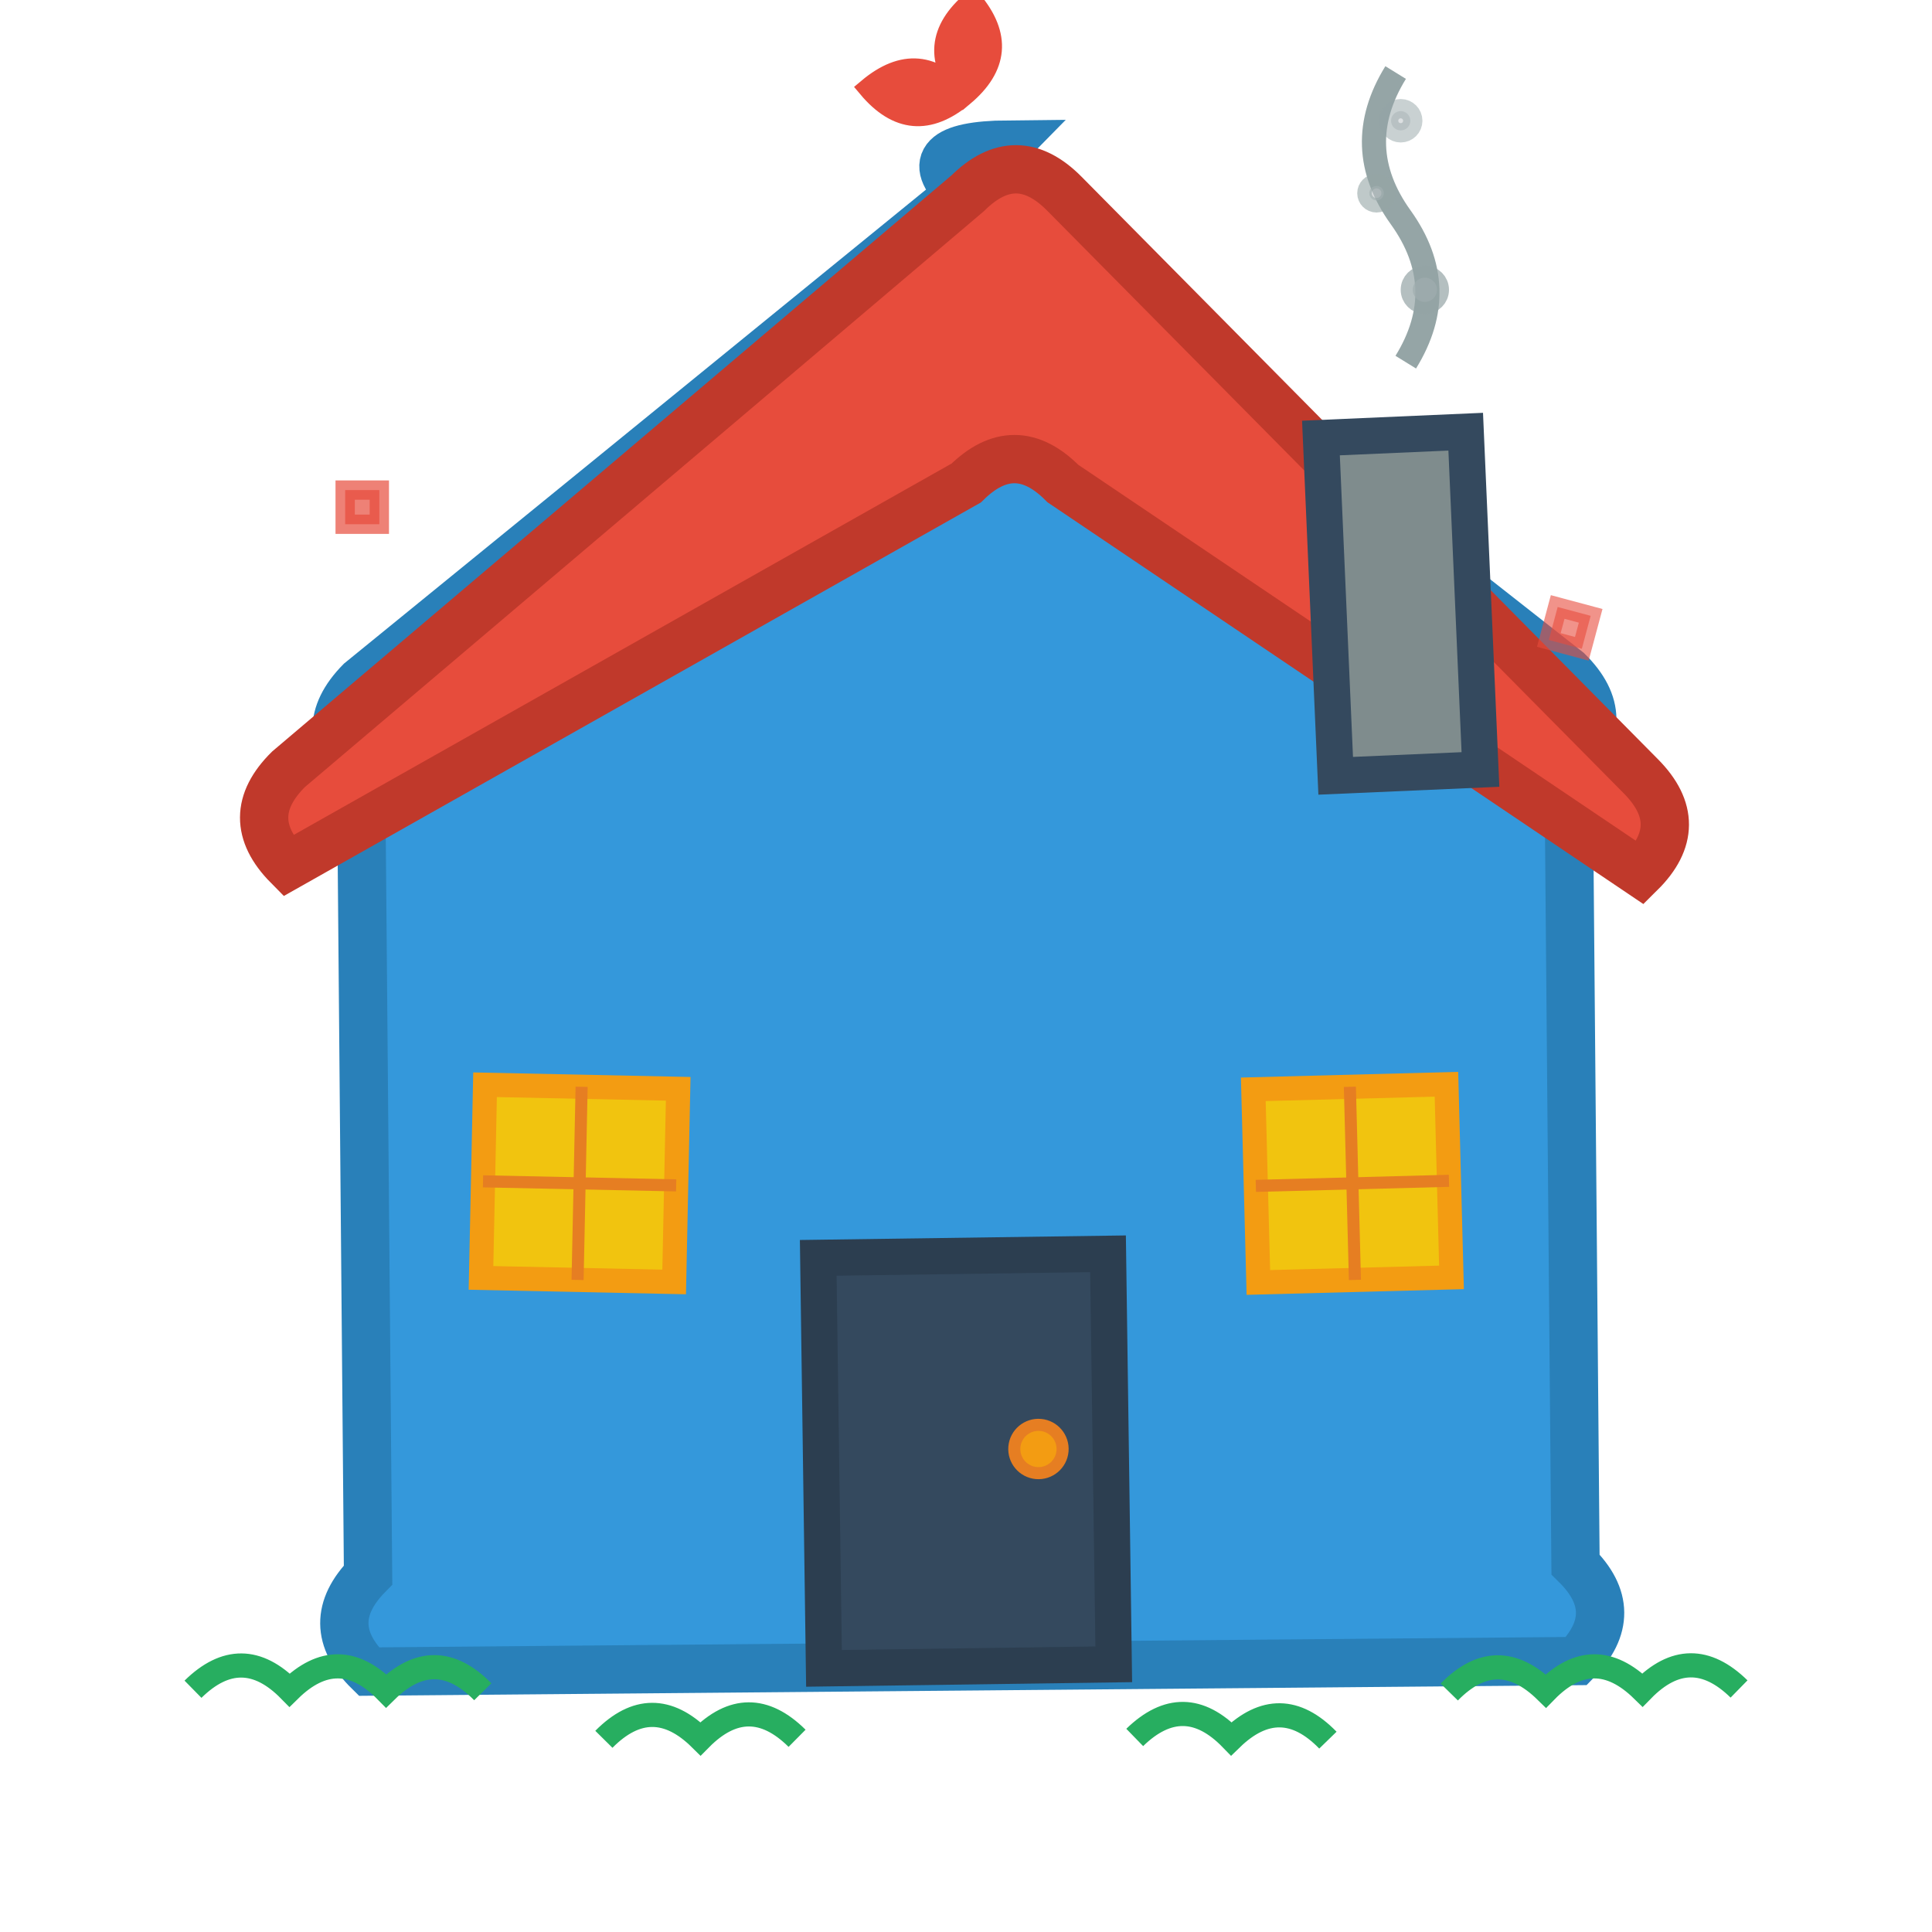 <svg xmlns="http://www.w3.org/2000/svg" viewBox="0 0 80 80" width="80" height="80">
  <defs>
    <filter id="handdrawn">
      <feTurbulence baseFrequency="0.04" numOctaves="3" result="noise"/>
      <feDisplacementMap in="SourceGraphic" in2="noise" scale="0.6"/>
    </filter>
  </defs>
  
  <!-- Hand-drawn house outline -->
  <path d="M40 8 Q38 6 42 6 L40 8 L65 28 Q67 30 65 32 L65 65 Q67 67 65 69 L15 69 Q13 67 15 65 L15 32 Q13 30 15 28 L40 8 Z" 
        fill="#3498db" 
        stroke="#2980b9" 
        stroke-width="2" 
        filter="url(#handdrawn)"
        transform="rotate(-0.5 40 37.5)"/>
  
  <!-- Hand-drawn roof -->
  <path d="M12 32 L40 8 Q42 6 44 8 L68 32 Q70 34 68 36 L44 20 Q42 18 40 20 L12 36 Q10 34 12 32 Z" 
        fill="#e74c3c" 
        stroke="#c0392b" 
        stroke-width="2" 
        filter="url(#handdrawn)"
        transform="rotate(0.3 40 22)"/>
  
  <!-- Hand-drawn door -->
  <rect x="34" y="52" width="12" height="17" 
        fill="#34495e" 
        stroke="#2c3e50" 
        stroke-width="1.5"
        filter="url(#handdrawn)"
        transform="rotate(-0.8 40 60.5)"/>
  
  <!-- Hand-drawn door handle -->
  <circle cx="43" cy="60" r="1" 
          fill="#f39c12" 
          stroke="#e67e22" 
          stroke-width="0.5"
          transform="rotate(5 43 60)"/>
  
  <!-- Hand-drawn windows -->
  <rect x="20" y="45" width="8" height="8" 
        fill="#f1c40f" 
        stroke="#f39c12" 
        stroke-width="1"
        filter="url(#handdrawn)"
        transform="rotate(1.2 24 49)"/>
        
  <rect x="52" y="45" width="8" height="8" 
        fill="#f1c40f" 
        stroke="#f39c12" 
        stroke-width="1"
        filter="url(#handdrawn)"
        transform="rotate(-1.5 56 49)"/>
  
  <!-- Window crosses -->
  <line x1="24" y1="45" x2="24" y2="53" stroke="#e67e22" stroke-width="0.5" transform="rotate(1.2 24 49)"/>
  <line x1="20" y1="49" x2="28" y2="49" stroke="#e67e22" stroke-width="0.5" transform="rotate(1.2 24 49)"/>
  
  <line x1="56" y1="45" x2="56" y2="53" stroke="#e67e22" stroke-width="0.5" transform="rotate(-1.5 56 49)"/>
  <line x1="52" y1="49" x2="60" y2="49" stroke="#e67e22" stroke-width="0.5" transform="rotate(-1.5 56 49)"/>
  
  <!-- Hand-drawn chimney -->
  <rect x="55" y="18" width="6" height="14" 
        fill="#7f8c8d" 
        stroke="#34495e" 
        stroke-width="1.5"
        filter="url(#handdrawn)"
        transform="rotate(-2.5 58 25)"/>
  
  <!-- Chimney smoke -->
  <g stroke="#95a5a6" stroke-width="1" fill="none" filter="url(#handdrawn)">
    <path d="M58 15 Q60 12 58 9 Q56 6 58 3" transform="rotate(-2 58 9)"/>
    <circle cx="59" cy="12" r="0.5" fill="#bdc3c7" opacity="0.7"/>
    <circle cx="57" cy="8" r="0.3" fill="#bdc3c7" opacity="0.6"/>
    <circle cx="58" cy="5" r="0.4" fill="#bdc3c7" opacity="0.5"/>
  </g>
  
  <!-- Hand-drawn garden/grass -->
  <g stroke="#27ae60" stroke-width="1" fill="none" filter="url(#handdrawn)">
    <path d="M8 70 Q10 68 12 70 Q14 68 16 70 Q18 68 20 70" transform="rotate(0.5 14 69)"/>
    <path d="M25 72 Q27 70 29 72 Q31 70 33 72" transform="rotate(-0.3 29 71)"/>
    <path d="M47 72 Q49 70 51 72 Q53 70 55 72" transform="rotate(0.8 51 71)"/>
    <path d="M60 70 Q62 68 64 70 Q66 68 68 70 Q70 68 72 70" transform="rotate(-0.6 66 69)"/>
  </g>
  
  <!-- Decorative hand-drawn elements -->
  <g stroke="#e74c3c" fill="#e74c3c" stroke-width="0.8">
    <!-- Small heart above house -->
    <path d="M40 4 Q38 2 40 0 Q42 2 40 4 Q38 2 36 4 Q38 6 40 4" transform="rotate(5 40 3)"/>
    
    <!-- Small stars around -->
    <path d="M15 20 L16 21 L15 22 L14 21 Z" transform="rotate(45 15 21)" opacity="0.7"/>
    <path d="M65 25 L66 26 L65 27 L64 26 Z" transform="rotate(-30 65 26)" opacity="0.6"/>
  </g>
</svg>
